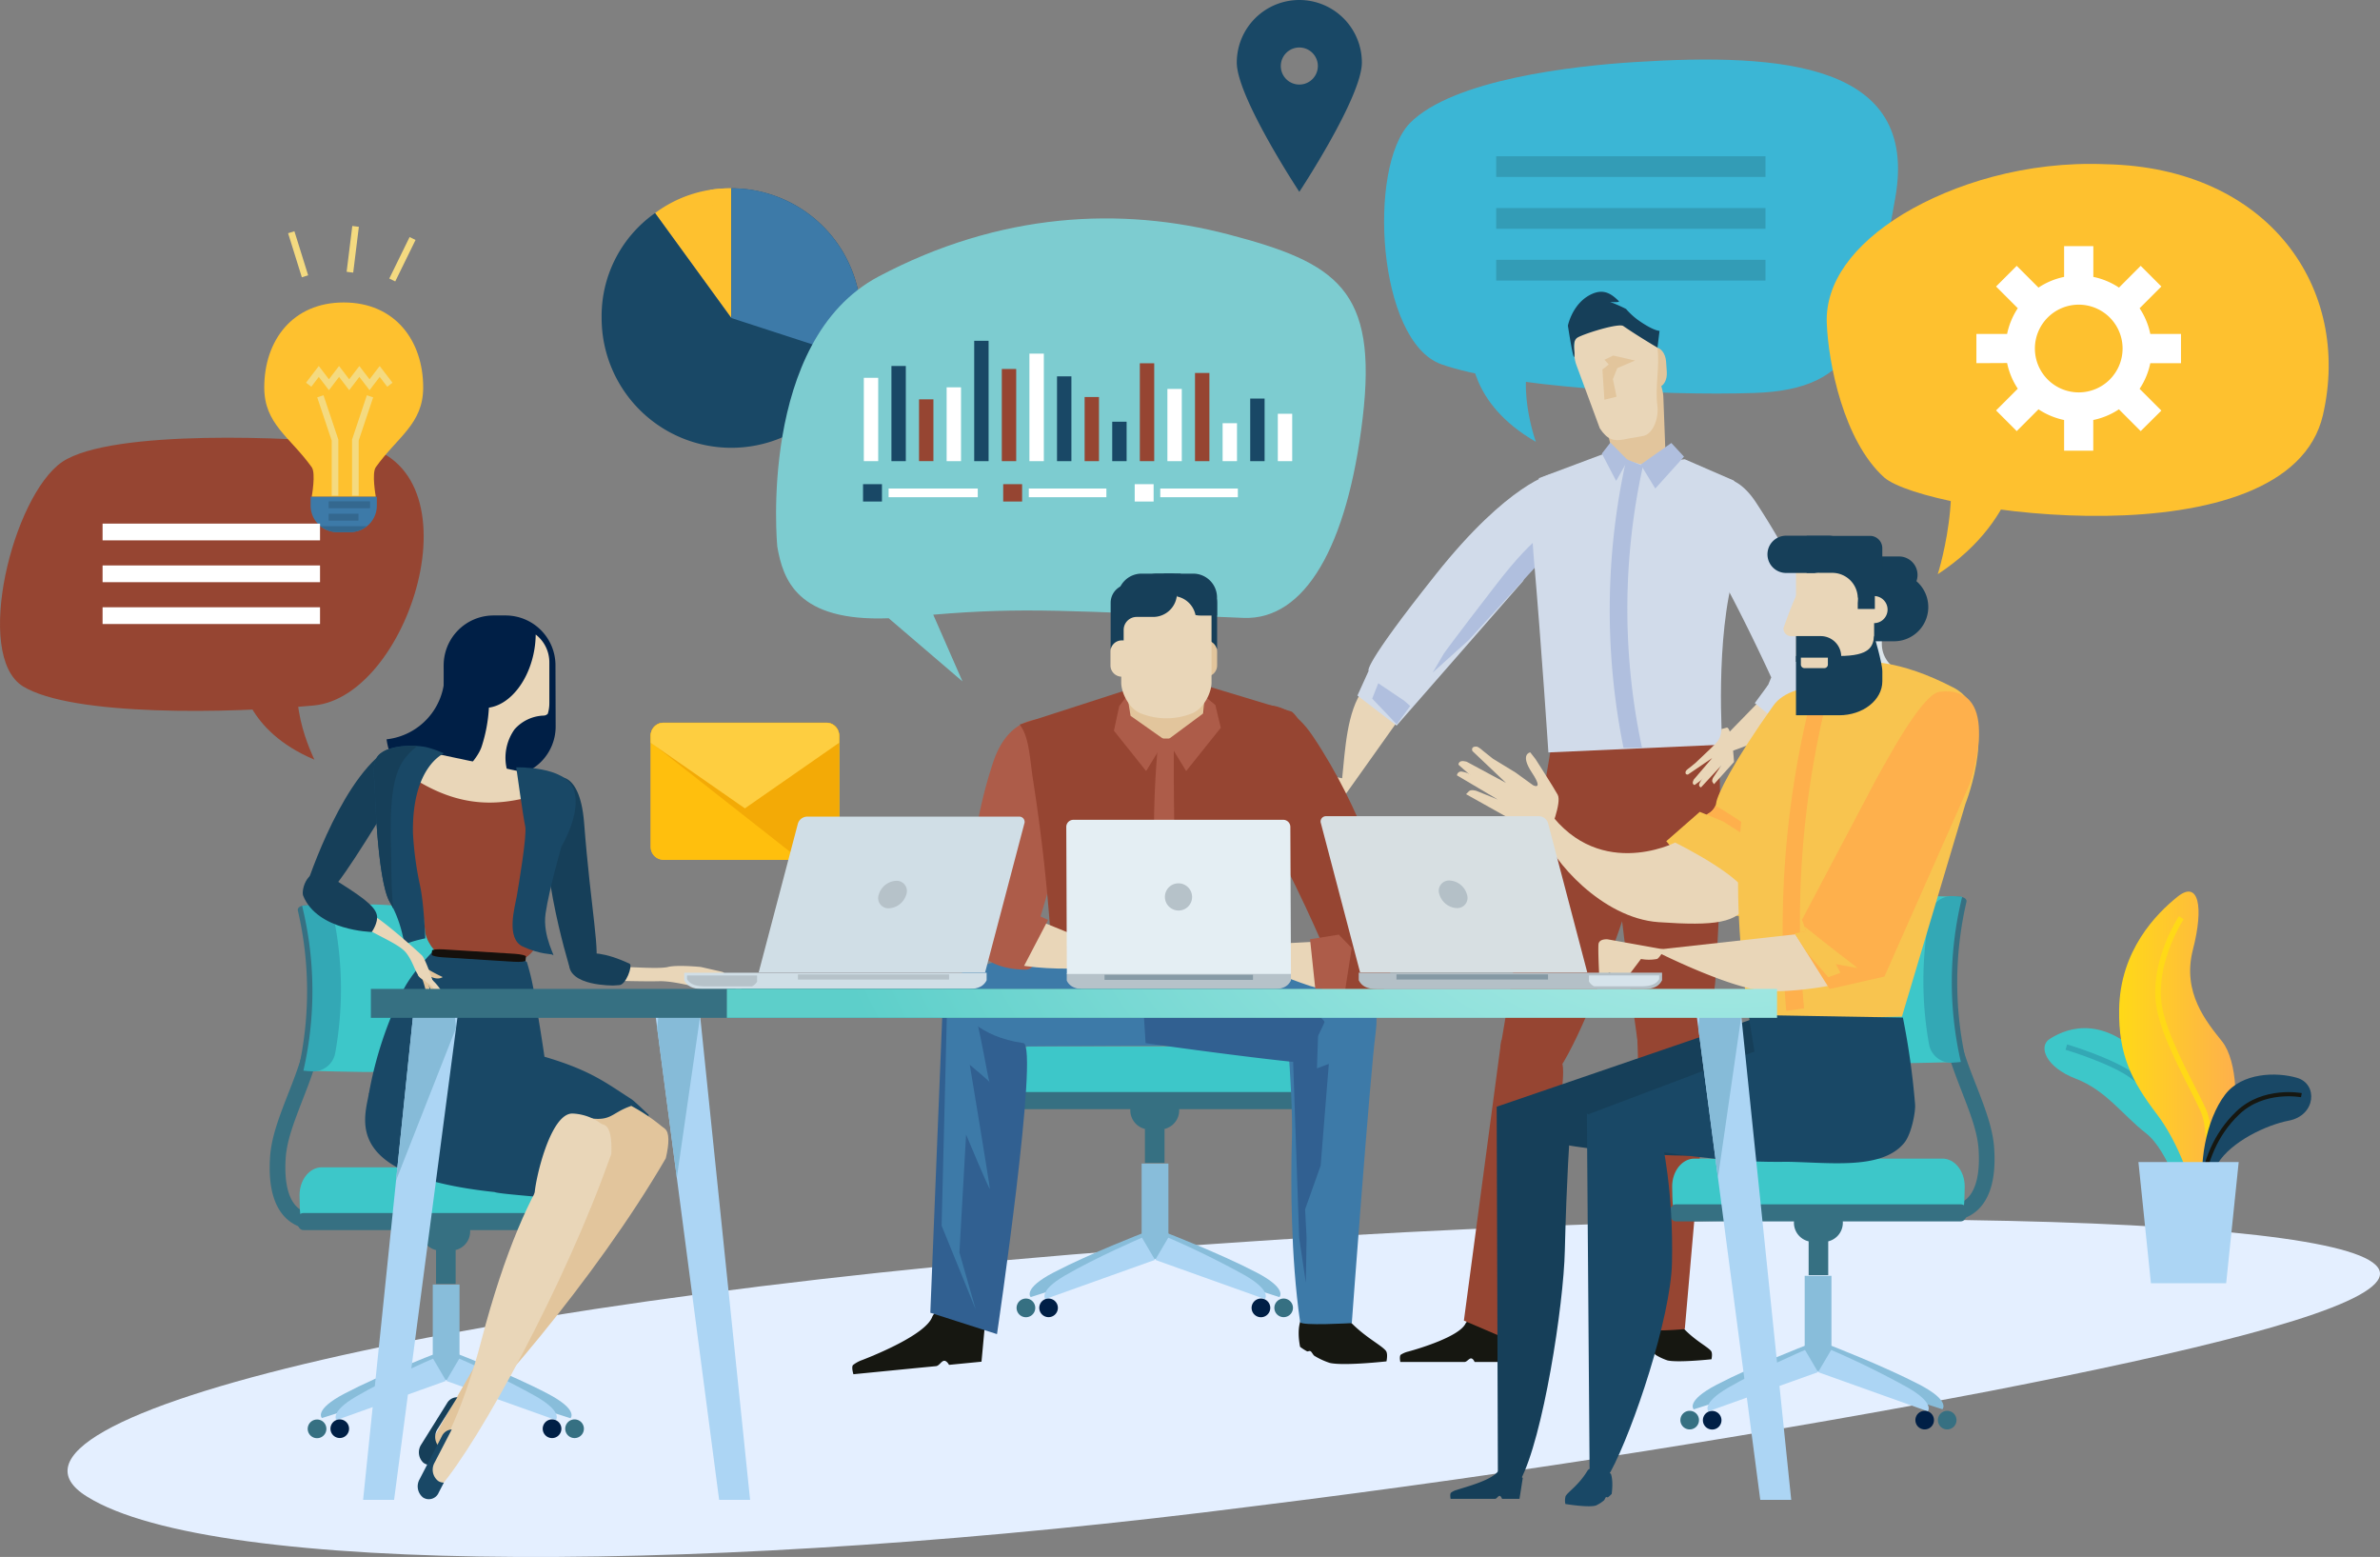 <svg xmlns="http://www.w3.org/2000/svg" xmlns:xlink="http://www.w3.org/1999/xlink" viewBox="0 0 668.19 436.98"><rect x="0" y="0" width="668.19" height="436.98" fill="#808080" stroke="none"/><defs><radialGradient id="a1cd4f54-4103-42c0-b4e1-86af2d1ff8fa" cx="6650.48" cy="164.32" r="270.88" gradientTransform="matrix(-1, 0, 0, 1, 7135.44, 0)" gradientUnits="userSpaceOnUse"><stop offset="0" stop-color="#cdf7f1"/><stop offset="1" stop-color="#5dcfca"/></radialGradient><linearGradient id="b2db3f47-3c1b-4901-89b1-e5989571375c" x1="-4086.62" y1="296.31" x2="-4053.98" y2="296.31" gradientTransform="matrix(-1, 0, 0, 1, -3459, 0)" gradientUnits="userSpaceOnUse"><stop offset="0" stop-color="#feb04c"/><stop offset="1" stop-color="#ffd917"/></linearGradient></defs><title>broker-img</title><g id="f3c0c2a5-cd4d-4eef-8824-1a5666db76ec" data-name="Layer 2"><g id="b7fd5c9b-93f1-4090-a1f4-fa919aac44f2" data-name="Layer 1"><path d="M338.8,349.27C440,342.09,528.9,341,587.4,343.39c59,2.44,87.57,8.28,79.43,16.87s-50.82,19-108.08,30.14c-57.64,11-129.9,22.87-207,32.37C201.62,442,60.17,442.34,24.49,420.08-11.46,398,131.93,363.18,338.8,349.27Z" fill="#e4efff"/><path d="M492.6,110.29c-26.56.89-70.24-1.73-88-8.07-17.91-6.49-20.74-55.21-8.78-67.66,12.12-12.3,46.1-16.06,63-17.13,42.11-2.68,79.9.53,73.3,38C525.31,94.21,521.35,109.32,492.6,110.29Z" fill="#3bb6d5"/><path d="M413.06,98.41S412.32,113.2,431.2,124c0,0-7.83-21.62,2.64-30.49C440.13,88.18,413.06,98.41,413.06,98.41Z" fill="#3bb6d5"/><rect x="420.06" y="43.85" width="75.6" height="5.81" fill="#339cb6"/><rect x="420.06" y="58.39" width="75.6" height="5.82" fill="#339cb6"/><rect x="420.06" y="72.92" width="75.6" height="5.82" fill="#339cb6"/><path d="M394.05,200.06l-17.78,25-7.22.11s0-.4,1.55-1.23c.44-.24,2.68,0,3-.43s2.74-1.3,2.88-2.29c1-7.13,1.05-17.94,4.71-25.23C387.1,184.25,394.5,199.77,394.05,200.06Z" fill="#e9d6b8"/><path d="M435.68,133s-12.1,2.48-32.58,28.22c-20.93,26.3-18.85,27.06-18.85,27.06l-3.15,6.94,11,8.43L427.66,163Z" fill="#d1dbea"/><path d="M437.59,152l-25.23,27.63-10.13,9.15,3.14-5.35s2.19-3.17,14.14-18.64C426.24,156,429.53,153,434,149Z" fill="#b0bfde"/><polygon points="386.95 191.77 394.24 196.67 395.91 198.14 392.15 203.31 385.25 196.07 386.95 191.77" fill="#b0bfde"/><path d="M366.32,220.67c-2.06,1.19-6,2.93-4.68,3.72l7.21-2.85,3.81.08,2.21,2.12,1.43-2.12c.95-.24,1.64-.51,1.19-2.06l.64-.87c-2.86-.56-4.05-.87-4.92-.72l-3.57,1A16.13,16.13,0,0,0,366.32,220.67Z" fill="#e9d6b8"/><path d="M465.87,225.29S450.4,280.08,438,299.69s-16.72-5.89-16.72-5.89l15.39-91.12,36-.23S471.77,204.32,465.87,225.29Z" fill="#964532"/><path d="M448.78,202.67s10.36,89.89,11.84,94.4c5,15.28,16.49,5.42,18.26.32s4.72-42.77,4.13-70.27-.59-25.7-.59-25.7Z" fill="#964532"/><path d="M480.36,379.15c.53.65.14,2.35.14,2.35s-9.32,1-12.32.33a15.65,15.65,0,0,1-3.34-1.56c-.21-.12-.58-.83-.78-1-.37-.22-.57.16-.89-.05a10.48,10.48,0,0,1-1.42-1c-.82-4.28.26-6,.26-6s7.94-2.64,9.43-.8C474.94,375.81,479.19,377.74,480.36,379.15Z" fill="#161711"/><path d="M422.39,375.32l-1.33,6.94H414s-.39-1-1-1-1.16,1-1.85,1h-18s-.32-1.46.07-2a6.76,6.76,0,0,1,2.17-.93c3.66-1,14.13-4.24,16-7.74C413.54,367.38,422.39,375.32,422.39,375.32Z" fill="#161711"/><path d="M462.32,104.76c.17,2.29,1.55,4.06,3.11,3.94h0c1.56-.1,2.69-2,2.53-4.34l-.2-2.88c-.16-2.29-1.55-4.06-3.11-4h0c-1.56.11-2.69,2-2.53,4.34Z" fill="#e2c59c"/><path d="M453,128.36c.71,2.93,3,5.24,5.11,5.08l5.88-.8c2-.41,3.67-3.25,3.56-6.27q-.27-7.44-.56-14.89c-.08-3-2.29-8.69-5.66-10a9.37,9.37,0,0,0-9,1.23c-2.9,2.17-3.5,8.26-2.78,11.16Z" fill="#e2c59c"/><path d="M500.92,189.66l-23,23.57s27.75-6.37,29-17.86S500.92,189.66,500.92,189.66Z" fill="#e9d6b8"/><path d="M432,134.22l18.44-6.91,10.08,3,12.46-1.42,13.72,5.95s6.19,6,.44,25.08S483.56,209,483.56,209l-48.85,2.18s-1.79-27.89-4.16-55.42C428.68,134.21,434.12,139,432,134.22Z" fill="#d1dbea"/><path d="M477.8,135.7s7.61-6,15.05,5.1a207.13,207.13,0,0,1,20.37,39.54c1.32,3.83,3.1,15.31-2.22,18.71l-5.31,3.4-11.07-6.8,1.78-3.4.88-2.13s-6.2-13.6-12.83-25.94S477.8,135.7,477.8,135.7Z" fill="#d1dbea"/><path d="M449.15,120.22c2.14,3.23,3.88,3.61,6.6,3.15,2.55-.55,3.23-.5,5.79-1.06,2.66-.72,4.2-5.06,3.78-8.42-.72-5.56.73-10.78,0-16.32-.39-3.34-2.65-5.71-7.2-6.75-4.15-.9-9.64-3.71-12.94-1.18-3.6,2.81-3.81,9.73-2.58,12.88C444.59,107.79,447.17,114.94,449.15,120.22Z" fill="#e9d6b8"/><polygon points="460.62 130.39 464.72 137.11 472.79 128.17 469.23 124.33 460.62 130.39" fill="#b0bfde"/><polygon points="452.13 124.22 457.02 129.17 453.74 134.98 449.73 127.31 452.13 124.22" fill="#b0bfde"/><path d="M458,258.72s2.3,34.09,2,52.12c-.25,13.59-.28,39.65,1.79,61.86.13,1.36,11.22.33,11.22.33s7.44-85,8.62-98.9S466.85,248.78,458,258.72Z" fill="#964532"/><path d="M425.12,296.46a126.18,126.18,0,0,0,13,1.54c4.49.39-13.13,78.65-13.13,78.65l-14-6,10.52-78.85Z" fill="#964532"/><path d="M465.92,92.86l-.58,4.71s-5.53-3.25-9.59-6.06c-1.28-.89-10.56,2-12.72,3.16-1.57.84-1.07,3-1,4.41.07,4.88-1.84-7.68-1.84-7.68s1.31-6.62,7-9c3.16-1.31,5.29.09,7.31,2.14.47.48-3.87.22-3.23-.08a43.27,43.27,0,0,1,5.24,2.25,20.76,20.76,0,0,0,3.22,3C464.2,92.91,465.92,92.86,465.92,92.86Z" fill="#163f59"/><polygon points="452.9 99.79 450.46 100.97 451.66 102.3 449.88 103.71 450.44 112.19 453.85 111.34 452.82 106.39 454.06 103.32 459.04 101.19 452.9 99.79" fill="#e2c59c"/><polygon points="505.94 200.29 496.4 192.25 492.66 197.34 502.01 204.97 505.94 200.29" fill="#d1dbea"/><path d="M484.73,204.23c-1.54.46-1.45.37-1.45.37a5.93,5.93,0,0,1-1.13,3.55c-.6.75-2.84,2.84-2.84,2.84L476,214.13l-1.64,1.34s-1,.68-1.09,1.05c-.28,1,.62.87.62.87l6.81-4.63-5.14,6s-.53.88-.2,1.3.53.17.53.17l7.38-5.41L481,218.2s-.5.87-.2,1.3.4.61.4.61l5.63-6.25S486.26,203.78,484.73,204.23Z" fill="#e9d6b8"/><path d="M481.45,214.05l-3.38,4.42a4.59,4.59,0,0,0-1,1.58.73.73,0,0,0,.49.94l5.73-6.18Z" fill="#e9d6b8"/><path d="M461,209.88H455.8a195.09,195.09,0,0,1,.79-81l4.68,1.87A186.28,186.28,0,0,0,461,209.88Z" fill="#b0bfde"/><path d="M205.32,89.25,183.92,59.8a34.93,34.93,0,0,1,21.4-6.94Z" fill="#fec12f"/><path d="M205.32,89.25l-6-35.95a38.52,38.52,0,0,1,6-.44Z" fill="#fec12f"/><path d="M205.32,89.25V52.86a36.41,36.41,0,1,1-36.41,36.39,35.32,35.32,0,0,1,15-29.45Z" fill="#194866"/><path d="M205.31,89.25l34.63,11.26a36.41,36.41,0,0,0-23.37-45.88,34.72,34.72,0,0,0-11.26-1.77Z" fill="#3d7aa8"/><path d="M186.29,202.84H232a3.6,3.6,0,0,1,3.6,3.6V237.7a3.61,3.61,0,0,1-3.61,3.61H186.29a3.61,3.61,0,0,1-3.61-3.61V206.44A3.61,3.61,0,0,1,186.29,202.84Z" fill="#ffbf0d"/><path d="M186.29,202.84H232a3.6,3.6,0,0,1,3.6,3.6V237.7a3.61,3.61,0,0,1-3.61,3.61H186.29a3.61,3.61,0,0,1-3.61-3.61V206.44A3.61,3.61,0,0,1,186.29,202.84Z" fill="#ffbf0d"/><path d="M232,202.84H186.29a3.61,3.61,0,0,0-3.61,3.6v1.89l42,33H232a3.6,3.6,0,0,0,3.6-3.61V206.44A3.6,3.6,0,0,0,232,202.84Z" fill="#f3aa06"/><path d="M209.13,226.88l26.45-18.4v-2a3.6,3.6,0,0,0-3.6-3.6H186.29a3.61,3.61,0,0,0-3.61,3.6v2Z" fill="#fece40"/><path d="M246.66,77.61c34-18,68-19.75,98.32-11.79s41.88,15.39,37.59,51.54-16.29,56.74-33.45,56.06c-49-1.94-61.39-3.06-87.11-.9l8.21,18.73L249.5,173.52c-25.75,1-29.66-10.84-31.28-20.14C218.22,153.38,212.66,95.65,246.66,77.61Z" fill="#7dccd0"/><path d="M547.34,342.62a11.49,11.49,0,0,0,7.61-2.76c3.82-3.32,5.48-9.24,4.92-17.58-.37-5.63-2.59-11.32-4.93-17.36-4-10.15-8.42-21.65-6.08-36.86l-4.35-.67c-2.52,16.38,2.39,29,6.33,39.13,2.31,6,4.32,11.1,4.65,16.06.45,6.76-.72,11.58-3.38,13.93a7.29,7.29,0,0,1-5.82,1.63l-.88,4.31A9.59,9.59,0,0,0,547.34,342.62Z" fill="#367082"/><path d="M513.62,377.5,509.34,384l36,11.53s2.4-2.3-6.42-6.91C528.61,383.27,513.62,377.5,513.62,377.5Z" fill="#88bdda"/><path d="M507.24,377.5l4.28,6.53-36,11.53s-2.4-2.3,6.42-6.91C492.25,383.27,507.24,377.5,507.24,377.5Z" fill="#88bdda"/><rect x="506.67" y="358.08" width="7.51" height="26.76" fill="#88bdda"/><path d="M514.11,378.88l-3.67,6.23,30.79,11s2.06-2.2-5.5-6.6A240.29,240.29,0,0,0,514.11,378.88Z" fill="#acd5f4"/><path d="M506.76,378.88l3.66,6.23-30.79,11s-2.05-2.2,5.5-6.6C493.93,384.38,506.76,378.88,506.76,378.88Z" fill="#acd5f4"/><path d="M537.75,398.58a2.61,2.61,0,1,0,2.61-2.61A2.61,2.61,0,0,0,537.75,398.58Z" fill="#001f46"/><path d="M478.09,398.58A2.61,2.61,0,1,0,480.7,396,2.61,2.61,0,0,0,478.09,398.58Z" fill="#001f46"/><path d="M544.07,398.58a2.61,2.61,0,1,0,2.61-2.61A2.61,2.61,0,0,0,544.07,398.58Z" fill="#367082"/><path d="M471.77,398.58a2.61,2.61,0,1,0,2.61-2.61A2.61,2.61,0,0,0,471.77,398.58Z" fill="#367082"/><rect x="507.78" y="348.27" width="5.5" height="9.62" fill="#367082"/><path d="M503.65,343.19a5.37,5.37,0,0,0,5.37,5.36h3a5.36,5.36,0,0,0,5.36-5.36h0a5.35,5.35,0,0,0-5.36-5.36h-3a5.36,5.36,0,0,0-5.37,5.36Z" fill="#367082"/><path d="M469.67,338.28c-.13-.63-.21-4.59-.21-5.27,0-4.32,2.8-7.83,6.25-7.83h69.64c3.45,0,6.25,3.51,6.25,7.83,0,.68-.08,4.64-.21,5.27Z" fill="#3dc7c9"/><path d="M552.24,340.41c0,1.32-.78,2.39-1.73,2.39h-80c-1,0-1.73-1.07-1.73-2.39h0c0-1.33.77-2.4,1.73-2.4h80c1,0,1.73,1.07,1.73,2.4Z" fill="#367082"/><path d="M548.34,298.07c-1.72.13-12.63.32-14.51.35-12,.14-22.25-2.1-22.82-5.05a102,102,0,0,1-.31-37c.51-2.94,11-5.18,23.16-5,1.92,0,13.06.21,14.81.34A100.18,100.18,0,0,0,548.34,298.07Z" fill="#3dc7c9"/><path d="M550,251.68c1.34,0,2.27.65,2.09,1.42a100,100,0,0,0-.38,43.56c.17.77-.75,1.41-2.06,1.42h0c-1.31,0-2.52-.59-2.69-1.36a100.07,100.07,0,0,1,.29-43.67c.18-.78,1.41-1.39,2.75-1.37Z" fill="#367082"/><path d="M550.51,298.05a28.85,28.85,0,0,1-3.13.21,6.3,6.3,0,0,1-5.8-5.16,100.3,100.3,0,0,1,.17-36.44,6.41,6.41,0,0,1,5.94-5.16c.42,0,2.83.1,3.19.21A100.1,100.1,0,0,0,550.51,298.05Z" fill="#33a8b5"/><path d="M530.28,171.35h6.63v3.4A8.18,8.18,0,0,0,530.28,171.35Z" fill="#dce5ea"/><path d="M528.33,171.35v9.37a8.19,8.19,0,0,0,8.19,8.2h.39v14.45H507.64v-32Z" fill="#dce5ea"/><path d="M523.19,193.54s.56,2.36-10.45,35.24-18.36,28.9-18.36,28.9l-9.1-.88-17.47-20.71,9.41-8.23,1.89.76s2.44-1,2.72-3.27S486.51,214,497.9,198C503.52,190.16,521,192.73,523.19,193.54Z" fill="#f8c44f"/><path d="M470.3,236.48S447.66,248,433.4,225.66c-4.24-6.66-2.43,1-.11,8.28s16.39,23.77,32.38,24.88,22.1.21,25.09-5.32S470.3,236.48,470.3,236.48Z" fill="#e9d6b8"/><path d="M489.75,231.22,484,227.5l-2.38-1.35a5,5,0,0,1-2.51,2.47l4.79,2,5.22,3.36,5.39,6.48Z" fill="#feb04c"/><path d="M491.11,286.25l42.86-.92,17.82-59.68S562,200,548.48,193c-30.35-15.73-41-1.12-41-1.12S478.59,201.6,491.11,286.25Z" fill="#f8c44f"/><path d="M506.5,283l-5,.74A264.75,264.75,0,0,1,510,190.3l4.11,1.36A258.78,258.78,0,0,0,506.5,283Z" fill="#feb04c"/><path d="M420.53,413s4.16,6.43,6.29,2.49C433.21,403.63,439,366.3,439.33,351c.49-20.42,1.42-32.88,1.42-32.88l-20.55-7.45Z" fill="#163f59"/><path d="M492.62,285.82,420.1,310.65l19,10.62s74.8,13.11,76.13-14.64C516.37,283.27,492.62,285.82,492.62,285.82Z" fill="#163f59"/><path d="M446.29,413.56s3.76,3.44,5.89-.5c6.39-11.83,16.87-43.25,17.23-58.57.48-20.42-2.89-34.63-2.89-34.63l-21-7.3Z" fill="#194866"/><path d="M515.11,286.62,446,312.71,464.9,323s70.18,13.12,71.53-14.64S515.11,286.62,515.11,286.62Z" fill="#194866"/><path d="M537.66,309.94c.18,1.91-.94,8.3-3.07,10.86-6.54,7.91-22.05,5.26-34.41,5.26-.68,0-4.13-9.65-4.13-9.65l-5.16-31.55,43.35.74A210.14,210.14,0,0,1,537.66,309.94Z" fill="#194866"/><path d="M467.23,266.49l-15.87-2.85s-2.47-.26-2.59,1.45c-.15,2.25.26,9.61.26,9.61l2.85-1.77,4.09,2.5,4.74-6.28a12.2,12.2,0,0,0,4.49,0C465.89,268.93,467.23,266.49,467.23,266.49Z" fill="#e9d6b8"/><path d="M506.18,262l-42,4.66S486.7,278.17,497,278.24a91.92,91.92,0,0,0,20-2.3Z" fill="#e9d6b8"/><path d="M526.9,218.43l-21,39.73,1.2,3.22-3.23.6,9.8,15.6,15.39-3.5L553,220s9.75-27.87-8.43-25.85C539.49,194.66,528.76,215.24,526.9,218.43Z" fill="#feb04c"/><path d="M521.57,271.72s-9.94-7.6-15-11.75l.53,1.41-3.23.6,3.43,5.37,6,6.92,3.41-1.24-1.29-2.44Z" fill="#f8c44f"/><path d="M508.34,161.37a5.19,5.19,0,0,0,5.19,5.2h19.63a5.19,5.19,0,0,0,5.19-5.2h0a5.19,5.19,0,0,0-5.19-5.19H513.53a5.19,5.19,0,0,0-5.19,5.19Z" fill="#163f59"/><path d="M511.94,170.38a9.6,9.6,0,0,0,9.59,9.6h10.25a9.6,9.6,0,0,0,9.59-9.6h0a9.6,9.6,0,0,0-9.59-9.6H521.53a9.6,9.6,0,0,0-9.59,9.6Z" fill="#163f59"/><path d="M504.23,185.75v-30c0-4.78,3.88,0,8.66,0h4.61a8.66,8.66,0,0,1,8.66,8.66v21.36Z" fill="#e9d6b8"/><path d="M522.34,171.09a3.8,3.8,0,0,0,3.8,3.8h0a3.8,3.8,0,0,0,3.8-3.8h0a3.8,3.8,0,0,0-3.8-3.8h0a3.8,3.8,0,0,0-3.8,3.8Z" fill="#e9d6b8"/><path d="M506.74,176.34a2.18,2.18,0,0,1-2.13,2.21h-1.78a2.17,2.17,0,0,1-2.13-2.21S504.59,165,505.77,165a3.59,3.59,0,0,1,1,2.2Z" fill="#e9d6b8"/><path d="M516.35,184.11c8.66,0,9.56-2.66,9.81-5.7,0,0,2.31,7.61,2.31,10.06v2.73c0,5.27-5.43,9.55-12.12,9.55H504.23V184.11Z" fill="#163f59"/><path d="M504.23,178.53h6.93a5.77,5.77,0,0,1,5.77,5.77,5.84,5.84,0,0,1-.21,1.45H504.23Z" fill="#163f59"/><path d="M513.18,184.59v1.93a1,1,0,0,1-1,1H506.6a1,1,0,0,1-1-1v-1.93Z" fill="#e9d6b8"/><path d="M507.22,150.4H525a3.46,3.46,0,0,1,3.46,3.47v6.92H507.22Z" fill="#163f59"/><path d="M496.22,155.58a5.23,5.23,0,0,0,5.23,5.23h12a5.24,5.24,0,0,0,5.24-5.23h0a5.24,5.24,0,0,0-5.24-5.23h-12a5.23,5.23,0,0,0-5.23,5.23Z" fill="#163f59"/><rect x="521.57" y="158.29" width="4.8" height="12.63" fill="#163f59"/><rect x="510.75" y="152.86" width="14.12" height="14.87" fill="#163f59"/><path d="M521.57,167.93a7.15,7.15,0,0,0-7.14-7.15h-3.69c-3.95,0-6.06,3.2-6.06,7.15h0a7.14,7.14,0,0,0,7.15,7.14h2.6a7.14,7.14,0,0,0,7.14-7.14Z" fill="#e9d6b8"/><path d="M435.13,233.43s3.41-8.17,2.19-10.39-6.23-10-6.23-10l-1.47-1.88s-3,.45.45,5.66.35,3.57.35,3.57l-4.92-3.56-6.37-3.89-2.61-2.08s-1.38-1.29-2-1.32c-1.72-.08-1.14,1.25-1.14,1.25l9.43,8.94-11-5.92s-1.53-.52-2.07.12-.07.88-.07.88l10.81,9.57-6-2.42s-1.51-.48-2.08.12-.8.82-.8.82l22.05,12.34Z" fill="#e9d6b8"/><path d="M421.09,221.27l-8-3.72a7.17,7.17,0,0,0-2.77-1,1.15,1.15,0,0,0-1.27,1.07l11.44,6.77Z" fill="#e9d6b8"/><path d="M439.55,419.9a4.69,4.69,0,0,0-.07,2.22s6.48,1.07,8.55.43a9.73,9.73,0,0,0,2.3-1.45c.14-.11.39-.78.53-.9s.4.15.62,0a7.65,7.65,0,0,0,1-.91c.53-4-.24-5.68-.24-5.68s-5.54-2.57-6.55-.84C443.28,416.79,440.35,418.58,439.55,419.9Z" fill="#194866"/><path d="M427.52,414.81l-.92,5.86h-4.91s-.27-.83-.68-.83-.81.83-1.28.83H407.26s-.23-1.23.05-1.66a4.1,4.1,0,0,1,1.5-.78c2.53-.87,10.2-2.76,11.9-5.48C422,410.64,427.52,414.81,427.52,414.81Z" fill="#163f59"/><path d="M321.09,346l4.28,6.53-36,11.52s-2.4-2.3,6.43-6.91C306.1,351.76,321.09,346,321.09,346Z" fill="#88bdda"/><path d="M327.48,346l-4.28,6.53,36,11.52s2.4-2.3-6.42-6.91C342.46,351.76,327.48,346,327.48,346Z" fill="#88bdda"/><rect x="320.52" y="326.57" width="7.51" height="26.76" fill="#88bdda"/><path d="M320.61,347.37l3.66,6.23-30.79,11s-2.05-2.19,5.5-6.6C307.78,352.87,320.61,347.37,320.61,347.37Z" fill="#acd5f4"/><path d="M328,347.37l-3.67,6.23,30.79,11s2.06-2.19-5.5-6.6A240.29,240.29,0,0,0,328,347.37Z" fill="#acd5f4"/><path d="M297,367.07a2.61,2.61,0,1,1-2.61-2.61A2.61,2.61,0,0,1,297,367.07Z" fill="#001f46"/><path d="M356.63,367.07a2.62,2.62,0,1,1-2.62-2.61A2.61,2.61,0,0,1,356.63,367.07Z" fill="#001f46"/><path d="M290.65,367.07a2.62,2.62,0,1,1-2.61-2.61A2.61,2.61,0,0,1,290.65,367.07Z" fill="#367082"/><path d="M363,367.07a2.61,2.61,0,1,1-2.61-2.61A2.61,2.61,0,0,1,363,367.07Z" fill="#367082"/><rect x="321.44" y="316.76" width="5.5" height="9.62" fill="#367082"/><path d="M331.06,311.68A5.36,5.36,0,0,1,325.7,317h-3a5.37,5.37,0,0,1-5.36-5.36h0a5.37,5.37,0,0,1,5.36-5.36h3a5.36,5.36,0,0,1,5.36,5.36Z" fill="#367082"/><path d="M365.05,306.77c.13-.63.2-4.58.2-5.26,0-4.33-2.79-7.84-6.25-7.84H289.37c-3.45,0-6.25,3.51-6.25,7.84,0,.68.07,4.63.2,5.26Z" fill="#3dc7c9"/><path d="M282.48,308.9c0,1.32.77,2.4,1.73,2.4h80c.95,0,1.73-1.08,1.73-2.4h0c0-1.33-.78-2.4-1.73-2.4h-80c-1,0-1.73,1.07-1.73,2.4Z" fill="#367082"/><path d="M337.61,293.46s-44.79.09-62.08.35c-11.95.18-13-16.87-8.33-19.43,14.33-7.8,59-11.8,59-11.8l30.4,27.91S354.9,290.44,337.61,293.46Z" fill="#3d7aa8"/><path d="M295.38,202.07s-11.51-3.22-16.53,11.82c-7.69,23.07-7,44.23-5.93,48.74.49,2.08,2,9.25,14.83,9.52,5.22.12,3.13-11.06,3.13-11.06a242.8,242.8,0,0,0,6.91-25.56C301.35,219.47,295.38,202.07,295.38,202.07Z" fill="#ad5c49"/><path d="M286.27,203.37l29.53-9.55,22.35-1.5,24.49,7.41s8,5.52.58,23.28-4.58,45.57-4.58,45.57l-63.18,2a514.69,514.69,0,0,0-5.39-51.43C289.14,213.42,289,206.67,286.27,203.37Z" fill="#964532"/><path d="M329.61,269.36h-3.22a267.5,267.5,0,0,1,.5-75.19l2.91,1.73C329,221.21,330.38,246.51,329.61,269.36Z" fill="#ad5c49"/><path d="M317.06,200.78c.43,3.42,3.22,6.38,6.16,6.51h8.34c2.94-.13,5.73-3.09,6.16-6.51q1-8.44,2-16.89c.46-3.38-1.55-10.16-6-12.16a16,16,0,0,0-12.78,0c-4.44,2-6.45,8.78-6,12.16Q316,192.34,317.06,200.78Z" fill="#e2c59c"/><polygon points="327.72 207.72 333.02 216.41 342.74 204.26 341.21 197.87 338.06 195.28 338.01 200.09 327.72 207.72" fill="#ad5c49"/><polygon points="327.08 207.72 321.78 216.41 312.74 205.09 314.23 198.16 316.49 195.23 317.41 200.91 327.08 207.72" fill="#ad5c49"/><path d="M328.66,161a6.66,6.66,0,0,1,5.58,3h2.29a5.18,5.18,0,0,1,5.18,5.18V182h-3.64V176.8a3.66,3.66,0,0,0-3.64-3.65h-1a6.68,6.68,0,0,1-6.68-6.67V161Z" fill="#163f59"/><path d="M335.11,186.76a3.16,3.16,0,0,0,3.17,3.16h.26a3.16,3.16,0,0,0,3.17-3.16v-3.85a3.17,3.17,0,0,0-3.17-3.17h-.26a3.17,3.17,0,0,0-2.9,1.88" fill="#e2c59c"/><path d="M331.49,166.09V161h-11a6.68,6.68,0,0,0-6.68,6.68v5.08h11A6.68,6.68,0,0,0,331.49,166.09Z" fill="#163f59"/><path d="M314.79,191.61c0,2.66,2,7.15,5.4,8.58a19.47,19.47,0,0,0,14.55,0c3.37-1.43,5.39-5.92,5.4-8.58V169c0-2.67-2.64-4.92-5.94-5H320.72c-3.28.06-6,2.3-5.93,5Z" fill="#e9d6b8"/><path d="M324.87,161a6.67,6.67,0,0,0-5.59,3H317a5.18,5.18,0,0,0-5.18,5.18V182h3.65V176.8a3.65,3.65,0,0,1,3.64-3.65h4.65a6.68,6.68,0,0,0,6.68-6.67V161Z" fill="#163f59"/><path d="M318.37,182.9a3.17,3.17,0,0,0-3.17-3.16h-.27a3.17,3.17,0,0,0-3.16,3.16v3.85a3.17,3.17,0,0,0,3.16,3.17h.27a3.18,3.18,0,0,0,2.9-1.89" fill="#e9d6b8"/><path d="M330.43,167.41a7.2,7.2,0,0,1-.13-1.32V161H335a6.68,6.68,0,0,1,6.68,6.68v5.08H337a6.16,6.16,0,0,1-1.36-.15A6.68,6.68,0,0,0,330.43,167.41Z" fill="#163f59"/><path d="M389.06,379.09c.69.83.19,3,.19,3s-12.05,1.34-15.93.43a20.66,20.66,0,0,1-4.32-2c-.27-.16-.75-1.08-1-1.24-.48-.29-.74.19-1.15-.07A12.86,12.86,0,0,1,365,378c-1.06-5.53.35-7.76.35-7.76s10.26-3.41,12.19-1C382.06,374.76,387.56,377.26,389.06,379.09Z" fill="#161711"/><path d="M276.4,373.07l-.84,9.11-9.12.89s-.63-1.22-1.4-1.14-1.36,1.41-2.25,1.5l-4.89.47-18.3,1.8s-.59-1.84-.16-2.54a8.85,8.85,0,0,1,2.69-1.47c4.58-1.79,17.65-7.24,19.56-12C264,364,276.4,373.07,276.4,373.07Z" fill="#161711"/><path d="M290.18,257.78,321,270.37s-21.87,3.12-35.54.34C276.23,268.82,289.76,257.38,290.18,257.78Z" fill="#e9d6b8"/><path d="M360.16,277s3,28.15,2.54,43c-.32,11.22-.36,32.74,2.32,51.07.16,1.12,14.5.28,14.5.28s5.14-69.78,6.67-81.27S383.28,270.28,360.16,277Z" fill="#3d7aa8"/><path d="M270,283.75s4.62,7.29,17.3,9c4.58.63-7.39,81.69-7.39,81.69l-18.72-6,3.61-89.64Z" fill="#316091"/><path d="M321.63,292.77s24.48,3.49,40.82,5.21c6,.63,11.18-16.15,11.87-16.87a12.34,12.34,0,0,1,8.54-4.17c-3.54-3.82-21.87-7.37-41-11.87s-22.08-1.66-22.08-1.66Z" fill="#316091"/><path d="M341.83,265.07c19.16,4.5,37.49,8.05,41,11.87a12.34,12.34,0,0,0-8.54,4.17c-.19.2-1.29,5.57-2.08,7.5,3.12-5.63-41.9-21.5-51.63-25.61C322.43,262.42,327.73,261.76,341.83,265.07Z" fill="#3d7aa8"/><polygon points="362.87 292.56 364.74 347.34 366.62 360.04 366.82 347.34 366.41 339.42 370.78 327.14 373.07 298.6 369.74 299.85 370.16 287.36 362.87 292.56" fill="#316091"/><path d="M270.61,276.94,266,278.19,264.36,344l9.58,23.54-4.58-16,1.87-33.11s6.67,16,6.67,15.2-5.63-34.78-5.63-34.78,6.25,5.21,5.63,5S274.15,280.07,270.61,276.94Z" fill="#3d7aa8"/><path d="M349.11,200s9.84-7.71,19.46,6.6c14.11,21,20.24,43.27,22.48,49.72,1.72,4.95.77,18.95-5,24.72-1.39,1.39-9.72.28-9.72.28l-5.46-3.79,2.29-4.4.12-3.47s-7-16.87-15.58-32.82S349.11,200,349.11,200Z" fill="#964532"/><path d="M373.16,264.11l-32,1.66S372,279.89,373,277.46C378.77,263.67,373.16,264.11,373.16,264.11Z" fill="#e9d6b8"/><path d="M355.59,263.13c-1.87-.9-1.7-.92-1.7-.92a7.67,7.67,0,0,1-4.18,2.41c-1.23.19-5.19.24-5.19.24l-5.88.14-2.73-.15a5,5,0,0,0-2,.06c-1.19.76-.17,1.37-.17,1.37l10.54,1.5L334.2,269s-1.27.38-1.33,1.07.36.62.36.62L345,272l-5.16,1.23s-1.23.4-1.32,1.07-.16.93-.16.93l10.83-1.06S357.45,264,355.59,263.13Z" fill="#e9d6b8"/><path d="M343.9,269.64l-7.08,1.3a5.87,5.87,0,0,0-2.34.63,1,1,0,0,0-.34,1.32L345,272Z" fill="#e9d6b8"/><path d="M299.49,275.22a.43.43,0,0,0,0-.07l0-2h62.94v2a.15.15,0,0,1,0,.07l-.22.37c-1.07,1.75-3,2.06-5.19,2.06H304.9c-2.2,0-4.12-.31-5.2-2.06Z" fill="#b6c2c9"/><rect x="310.1" y="273.6" width="41.68" height="1.42" fill="#879ba6"/><path d="M299.52,273.35l-.16-41.26a2,2,0,0,1,2-2h58.91a2,2,0,0,1,2,2l.17,41.26Z" fill="#e4eef3"/><path d="M327.05,251.74a3.83,3.83,0,0,0,3.83,3.81,3.79,3.79,0,0,0,3.8-3.81,3.83,3.83,0,0,0-3.83-3.82A3.8,3.8,0,0,0,327.05,251.74Z" fill="#b6c2c9"/><polygon points="377.31 280.07 379.5 266.06 375.87 262.32 367.8 263.61 369.44 279.11 377.31 280.07" fill="#ad5c49"/><polygon points="279.36 270.01 278.52 264.86 288.73 255.7 294.25 258.19 287.03 272.01 279.36 270.01" fill="#ad5c49"/><path d="M88.35,345.06a11.52,11.52,0,0,1-7.61-2.75c-3.82-3.33-5.48-9.24-4.92-17.58.37-5.63,2.59-11.33,4.93-17.36,4-10.15,8.43-21.66,6.09-36.87l4.34-.67c2.52,16.38-2.38,29-6.33,39.13-2.31,6-4.31,11.11-4.64,16.06-.45,6.76.71,11.58,3.38,13.93a7.29,7.29,0,0,0,5.81,1.64l.88,4.31A11.1,11.1,0,0,1,88.35,345.06Z" fill="#367082"/><path d="M122.07,380l4.28,6.53L90.38,398s-2.4-2.3,6.43-6.91C107.08,385.71,122.07,380,122.07,380Z" fill="#88bdda"/><path d="M128.46,380l-4.29,6.53,36,11.52s2.4-2.3-6.42-6.91C143.44,385.71,128.46,380,128.46,380Z" fill="#88bdda"/><rect x="121.5" y="360.52" width="7.51" height="26.76" fill="#88bdda"/><path d="M121.58,381.32l3.67,6.24-30.79,11s-2-2.19,5.5-6.6C108.76,386.82,121.58,381.32,121.58,381.32Z" fill="#acd5f4"/><path d="M128.94,381.32l-3.67,6.24,30.79,11s2.06-2.19-5.5-6.6A240.29,240.29,0,0,0,128.94,381.32Z" fill="#acd5f4"/><path d="M98,401a2.61,2.61,0,1,1-2.61-2.62A2.61,2.61,0,0,1,98,401Z" fill="#001f46"/><path d="M157.61,401a2.62,2.62,0,1,1-2.62-2.62A2.62,2.62,0,0,1,157.61,401Z" fill="#001f46"/><path d="M91.63,401A2.62,2.62,0,1,1,89,398.41,2.61,2.61,0,0,1,91.63,401Z" fill="#367082"/><path d="M163.93,401a2.62,2.62,0,1,1-2.62-2.62A2.61,2.61,0,0,1,163.93,401Z" fill="#367082"/><rect x="122.42" y="350.72" width="5.5" height="9.62" fill="#367082"/><path d="M132,345.63a5.36,5.36,0,0,1-5.36,5.36h-3a5.36,5.36,0,0,1-5.36-5.36h0a5.36,5.36,0,0,1,5.36-5.36h3a5.36,5.36,0,0,1,5.36,5.36Z" fill="#367082"/><path d="M166,340.73c.14-.63.21-4.59.21-5.27,0-4.33-2.79-7.84-6.25-7.84H90.35c-3.45,0-6.25,3.51-6.25,7.84,0,.68.07,4.64.2,5.27Z" fill="#3dc7c9"/><path d="M83.45,342.85c0,1.33.78,2.4,1.73,2.4h80c.95,0,1.73-1.07,1.73-2.4h0c0-1.32-.78-2.4-1.73-2.4h-80c-1,0-1.73,1.08-1.73,2.4Z" fill="#367082"/><path d="M87.35,300.52c1.72.13,12.64.32,14.52.34,11.94.15,22.24-2.1,22.81-5a102,102,0,0,0,.31-37c-.51-2.95-11-5.19-23.16-5-1.92,0-13.06.22-14.81.35A99.91,99.91,0,0,1,87.35,300.52Z" fill="#3dc7c9"/><path d="M85.71,254.12c-1.34,0-2.27.65-2.09,1.42A99.93,99.93,0,0,1,84,299.11c-.17.77.76,1.4,2.07,1.42h0c1.3,0,2.52-.6,2.68-1.37a100.23,100.23,0,0,0-.28-43.67c-.19-.77-1.42-1.38-2.76-1.37Z" fill="#367082"/><path d="M85.18,300.5a28.88,28.88,0,0,0,3.13.2,6.28,6.28,0,0,0,5.8-5.16A100.3,100.3,0,0,0,94,259.1,6.41,6.41,0,0,0,88,254a27.56,27.56,0,0,0-3.19.21A100.1,100.1,0,0,1,85.18,300.5Z" fill="#33a8b5"/><path d="M209.06,278.68l-3-3.67-3.17-2.22-6.12-1.39s-6.66-.67-9.26,0-12.57-.2-13.83,0-2.05,3.82-2.05,3.82,9.16.29,13.39.17,10.32,1.78,12,1.79a18.66,18.66,0,0,0,3.47-.31c1-.2,1-.53.15-.69-1.37-.24-3.27-.56-4-.61-1.17-.08-.46-1.35-.46-1.35s6.12.49,7.65,1.29a9.74,9.74,0,0,1,2.63,2A5.3,5.3,0,0,0,209.06,278.68Z" fill="#e9d6b8"/><path d="M156,204A14,14,0,0,1,142,217.91l-3.49-6.62c-7.71,0-13.95-11.61-13.95-19.32v-5.23a14,14,0,0,1,13.95-14H142a14,14,0,0,1,13.95,14Z" fill="#001f46"/><path d="M126.83,186.53a18.48,18.48,0,0,0-2.25.15,17.5,17.5,0,0,1,.24,2.82,18.3,18.3,0,0,1-16.29,18,18.51,18.51,0,1,0,18.3-21Z" fill="#001f46"/><path d="M150.4,178.09a26.72,26.72,0,0,1-.33,3.93c-1.41,8.95-6.86,15.76-12.81,16.59a42.45,42.45,0,0,1-2,10.81c-1.11,3.53-5.25,7.27-5.25,7.27-1,6.25,20.28,15.44,19.78,14.43s-5.76-8.38-7.47-15.14a13.73,13.73,0,0,1,2.14-11.28,11.44,11.44,0,0,1,8.15-3.86,1.63,1.63,0,0,0,1.18-.51,10,10,0,0,0,.44-2.92v-11.5A9.85,9.85,0,0,0,150.4,178.09Z" fill="#e9d6b8"/><path d="M103.51,307.22a1.94,1.94,0,0,1-.05-.2,1.67,1.67,0,0,1,.12-.16,107.39,107.39,0,0,1,9.63-29c3.27-6.32,9.87-12.31,12.78-15.34,7.5,4.09,14.91,2.19,21.93,7.5a64.65,64.65,0,0,1,2.17,9.44c1.07,6.12,2,11.81,2.77,17.13,12.93,3.8,17.28,7.33,24.25,11.8.89.49,4.09,3.7,5,4.46-.53,9.77-1.89,16.46-6.68,24.28-.86,1.39-10.31.81-18.71-.56-3.88-.64-16.52-1.43-17.86-2C97.05,330.12,102,315.06,103.51,307.22Z" fill="#194866"/><path d="M182.93,331.73c1.39-2.23,2.73-4.45,4-6.65,1-4.28,1-7.18-.21-8.24-4.66-4-22.9,5.39-45.55,52.74C140.07,372,117.69,410,118.56,409.5,129.3,402.91,162.45,364.88,182.93,331.73Z" fill="#e2c59c"/><path d="M118.29,405.38l7.22-11.56a3.27,3.27,0,0,1,2.91-1.66l-5.56,8.9a4,4,0,0,0,.59,5.17,2.67,2.67,0,0,0,1.57.6l-1.66,2.66a3,3,0,0,1-4.48,1.06A4,4,0,0,1,118.29,405.38Z" fill="#163f59"/><path d="M145.27,252.12l13.19-20.41c3.92-6.07,1.6-12.19-5.15-13.62L115.14,210c-4.24-.53-11,5.54-9.52,12.75l8.09,23.58Z" fill="#e9d6b8"/><path d="M154.42,220.14c-5.1,17.47,5.47,51.22,5.47,51.22s5.75,3,7.09.06c1.71-3.7-1.06-15.55-3-40.6C162.73,215.31,155.27,217.22,154.42,220.14Z" fill="#163f59"/><path d="M108.16,210.72c-13.52,9.69-22.78,39.84-22.78,39.84s1.92,3.3,4.58,2c3.38-1.7,8.65-9.71,20.36-28.8C117.58,211.9,110.42,209.1,108.16,210.72Z" fill="#163f59"/><path d="M119.29,260.88c0,2.73,2.89,7.14,5,7.1l22.05,1.13c2.07,0,5.13-3.89,5.08-6.62l-.19-9.18c-.05-2.73-1.77-4.91-3.84-4.87l-26-6.2c-2.08,0-3.72,2.29-3.67,5Z" fill="#964532"/><path d="M147.55,269.59c0,.3-1.46.45-3.23.34l-19.94-1.24c-1.77-.11-3.18-.44-3.16-.74l.07-1.14c0-.3,1.46-.46,3.22-.35l20,1.24c1.76.12,3.17.45,3.15.75Z" fill="#15100c"/><path d="M112.25,220.43a15.7,15.7,0,0,1,1.41-3.61c18.54,13.15,31.65,7.57,41.11,5.34.09.56.15,1.13.19,1.73.35,6.54-.12,13.08.16,19.61.25,5.19-7.07,9.74-10.58,9.89-13.09.56-16.07-.22-28.66-3.62-3.38-.91-9.65-6.41-8.34-11.19Q109.94,229.52,112.25,220.43Z" fill="#964532"/><path d="M144.94,215.37s13.69-.43,16.1,6.13-3.43,16.12-3.43,16.12-3.48,12.16-4.44,18.76,3.24,12.86,1.94,11.57c-.26-.26-3.36,0-8.3-2.27s-2.2-11.31-1.71-14.21,2.9-17.16,2.36-19.53S144.94,215.37,144.94,215.37Z" fill="#194866"/><path d="M105.17,219.52s-1-5.48,1.21-7.66c3.32-3.2,11.34-2.76,13.93-2a32.38,32.38,0,0,1,4.35,1.59s-9.07,3.66-8.72,22.44a93.39,93.39,0,0,0,2,14.73c1.09,5,1.46,14.74,1.46,14.74s-5.41,1.12-5.66,1.91-.58-5.79-4.28-12.07S105.17,219.52,105.17,219.52Z" fill="#194866"/><path d="M117.13,209.37c-5,4.2-8.11,7.8-7.33,29.62.12,3.54-.06,10,.64,16.08-.3-.62-.63-1.25-1-1.87-3.69-6.28-4.27-33.68-4.27-33.68s-1-5.48,1.21-7.66S113.64,209.14,117.13,209.37Z" fill="#163f59"/><path d="M177.24,310.39a52.31,52.31,0,0,1,9.23,6.31c-5.05,2.44-7.45,8.5-13.35,10.73-3.75-2-12.82-14.7-10-14.05C171.81,315.33,171.1,312.46,177.24,310.39Z" fill="#e2c59c"/><path d="M160.93,312.54a14.43,14.43,0,0,1,9.08,3.88c-5,2.45-7.45,8.5-13.35,10.73-4.37,3-6.61,11.49-6.61,8.55C150.05,331.8,154.48,312,160.93,312.54Z" fill="#e9d6b8"/><path d="M168.93,331.18q1.4-3.68,2.7-7.29c.2-4.4-.36-7.24-1.77-8.06-5.34-3.05-21.46,9.64-34.73,60.43-.39,1.48-4,15.68-9.63,26.95-1.11,2.24-2.44,1.8-3.07,3.63-1.93,5.68-1.07,12.77-.83,12.55C130.89,410.88,155.09,367.61,168.93,331.18Z" fill="#e9d6b8"/><path d="M117.79,415.2l6.26-12.1a3.29,3.29,0,0,1,2.78-1.9L122,410.53a4,4,0,0,0,1,5.11,2.68,2.68,0,0,0,1.62.47l-1.44,2.78a3,3,0,0,1-4.39,1.42A4,4,0,0,1,117.79,415.2Z" fill="#194866"/><path d="M117.2,272s2.41,1.76,2.89,3.19c.33,1,1.1,5.9,1.1,5.9a5.82,5.82,0,0,1-1.71-3.19A19.54,19.54,0,0,0,117.2,272Z" fill="#e2c59c"/><path d="M118.81,275c1.61,1,2.42,3,2.79,5.58a4.27,4.27,0,0,0,1.77,3.24,30.33,30.33,0,0,0-1-5.39c-.27-1.06-.59-2.13-.93-3.15C120.3,271.86,114.65,272.52,118.81,275Z" fill="#e2c59c"/><path d="M117.66,268.58a10.88,10.88,0,0,0,2.62,3.53c2.13,1.3,4.06,2.11,4,2.13-2.37,1.42-5.36-1.57-7-2S116.26,265.47,117.66,268.58Z" fill="#e2c59c"/><path d="M103.09,260.75c4.26,2.49,9.25,4.47,11,6.76,2.46,3.26,2.3,6,4.74,7.46a6.63,6.63,0,0,1,.74.57c.65.5,1.48,1,1.72,1.2s1,1.16.84.7c-1.19-4.09-2.91-8.54-3.65-9.26-1.51-1.48-10.23-9.29-14.07-11.52C100.07,254.13,97.34,257.39,103.09,260.75Z" fill="#e9d6b8"/><path d="M119,274.6s.53-.87,1.23-.49a14.19,14.19,0,0,1,3.31,3.43c.61.85,2.8,5.32,2.8,5.32a5.85,5.85,0,0,1-2.58-2.54C122.46,277.7,119,274.6,119,274.6Z" fill="#e9d6b8"/><path d="M98.47,251.68a44.6,44.6,0,0,0-1.8,4.94c11.22,6.45,21,11.4,21,11.4Z" fill="#e9d6b8"/><path d="M85.12,251.41c4,9.85,19.26,10.16,19.26,10.16s1.91-2.68,1.42-4.78c-.62-2.65-4.44-5.34-13.6-11C86.52,242.36,84.45,249.76,85.12,251.41Z" fill="#163f59"/><path d="M176.79,270.49c.88.56-1.07,6.07-3,6l-1.5.1s-13,.28-12.51-6.42C159.75,270.13,162.89,264,176.79,270.49Z" fill="#163f59"/><path d="M192.09,275.12l0-.06,0-2.05H277v2.05s0,0,0,.06l-.21.39c-1.09,1.77-3.05,2.09-5.29,2.09H197.6c-2.24,0-4.2-.32-5.3-2.09Z" fill="#d0dee6"/><path d="M212.55,275.47s0,0,0,.06l-.21.31a3.46,3.46,0,0,1-1.24,1H198.19c-2.16,0-4-.26-5.09-1.7l-.21-.31,0-.05,0-1h19.67Z" fill="#b6c2c9"/><rect x="224.02" y="273.48" width="42.44" height="1.45" fill="#b6c2c9"/><path d="M213,272.93l11-41.73a2.76,2.76,0,0,1,2.51-2h59.59a1.48,1.48,0,0,1,1.47,2l-11,41.73Z" fill="#d0dee6"/><path d="M246.72,251.07a2.87,2.87,0,0,0,2.84,3.86,5.39,5.39,0,0,0,4.88-3.86,2.87,2.87,0,0,0-2.84-3.86A5.38,5.38,0,0,0,246.72,251.07Z" fill="#b6c2c9"/><polygon points="494.2 420.96 502.89 420.96 488.55 282.06 475.95 282.06 494.2 420.96" fill="#acd5f4"/><polygon points="476.79 288.46 482.32 330.53 488.88 285.19 488.55 282.06 477.54 282.06 476.79 288.46" fill="#86bbd8"/><polygon points="201.9 420.96 210.59 420.96 196.25 282.06 183.65 282.06 201.9 420.96" fill="#acd5f4"/><polygon points="184.49 288.46 190.02 330.53 196.57 285.19 196.25 282.06 185.23 282.06 184.49 288.46" fill="#86bbd8"/><polygon points="110.64 420.96 101.94 420.96 116.28 282.06 128.89 282.06 110.64 420.96" fill="#acd5f4"/><polygon points="128.05 288.46 111.18 331.33 115.96 285.19 116.28 282.06 127.3 282.06 128.05 288.46" fill="#86bbd8"/><rect x="104.12" y="277.55" width="267.02" height="8.12" fill="#367082"/><rect x="204.07" y="277.55" width="294.84" height="8.12" fill="url(#a1cd4f54-4103-42c0-b4e1-86af2d1ff8fa)"/><path d="M466.63,275.12l0-.07,0-2.05H381.47v2.05a.16.16,0,0,0,0,.07l.22.38c1.09,1.79,3.05,2.11,5.3,2.11H461.1c2.25,0,4.21-.32,5.31-2.11Z" fill="#b4c0c7"/><path d="M446.1,275.47a.08.08,0,0,0,0,0l.21.31a3.5,3.5,0,0,0,1.25,1.05h12.95c2.16,0,4.05-.26,5.1-1.7l.21-.31,0-.05,0-1H446.1Z" fill="#d6e3eb"/><rect x="392.06" y="273.47" width="42.55" height="1.45" fill="#8599a4"/><path d="M445.63,272.92l-11-41.84a2.77,2.77,0,0,0-2.52-2H372.32a1.49,1.49,0,0,0-1.47,2l11,41.84Z" fill="#d7dfe2"/><path d="M411.84,251a2.88,2.88,0,0,1-2.84,3.87,5.37,5.37,0,0,1-4.89-3.87,2.88,2.88,0,0,1,2.84-3.87A5.37,5.37,0,0,1,411.84,251Z" fill="#b4c0c7"/><path d="M88.13,198c-23.7,2.24-67.87,3.12-81.7-5.38-13.93-8.65-2.9-53.45,11.06-63,14.05-9.35,65.64-6.8,80.78-5.19C136,128.51,115.71,195.38,88.13,198Z" fill="#964532"/><path d="M67.78,190.66s1,14.35,20.5,22.55c0,0-10.09-20-1-29.73C92.69,177.61,67.78,190.66,67.78,190.66Z" fill="#964532"/><path d="M591.18,46.09c-22.33-.94-42.86,5.53-56.9,14-14.16,8.65-21.83,19.33-21.41,30.55s4.67,33,16.08,43.33c11.53,10.2,113.55,24.46,123.22-17.49C660.35,81,637,47,591.18,46.09Z" fill="#fec12f"/><path d="M567.8,122.83s.86,22.24-23.77,38.33c0,0,10.33-32.46-3.25-45.87C532.63,107.24,567.8,122.83,567.8,122.83Z" fill="#fec12f"/><path d="M364.79,0a17.56,17.56,0,0,1,17.56,17.55c0,9.71-17.56,36.29-17.56,36.29s-17.56-26.58-17.56-36.29A17.56,17.56,0,0,1,364.79,0Zm0,23.73a5.2,5.2,0,1,0-5.2-5.2A5.19,5.19,0,0,0,364.79,23.73Z" fill="#194866"/><path d="M554.88,101.93V93.72h8.62a20.55,20.55,0,0,1,3-7.21l-6.1-6.1,5.8-5.8,6.11,6.11a20.26,20.26,0,0,1,7.19-3V69.09h8.21v8.63a20.24,20.24,0,0,1,7.2,3L601,74.61l5.81,5.8-6.11,6.11a20.4,20.4,0,0,1,3,7.2h8.62v8.21h-8.62a20.4,20.4,0,0,1-3,7.2l6.11,6.11L601,121l-6.11-6.12a20.44,20.44,0,0,1-7.2,3v8.62H579.5v-8.62a20.64,20.64,0,0,1-7.19-3L566.2,121l-5.8-5.81,6.1-6.1a20.42,20.42,0,0,1-3-7.2Zm28.73,8.2A12.31,12.31,0,1,0,571.3,97.82,12.31,12.31,0,0,0,583.61,110.13Z" fill="#fff"/><path d="M118.81,108.75c0-13.17-7.94-23.86-22.31-23.86S74.19,95.58,74.19,108.75c0,10.28,7.21,13.85,13.32,22.37,1.22,1.69,0,8.31,0,8.31h18s-1.21-6.62,0-8.31C111.6,122.59,118.81,119,118.81,108.75Z" fill="#fec12f"/><path d="M87.21,139.43v2.47a7.43,7.43,0,0,0,7.43,7.44h3.72a7.44,7.44,0,0,0,7.44-7.44v-2.47Z" fill="#3d7aa8"/><polyline points="86.66 107.98 89.5 104.26 92.35 107.98 95.19 104.26 98.04 107.98 100.89 104.26 103.75 107.98 106.6 104.26 109.46 107.98" fill="none" stroke="#f4da80" stroke-miterlimit="10" stroke-width="1.86"/><polyline points="89.94 111.23 94.06 123.52 94.06 139.11" fill="none" stroke="#f4da80" stroke-miterlimit="10" stroke-width="1.86"/><polyline points="103.88 111.23 99.77 123.52 99.77 139.11" fill="none" stroke="#f4da80" stroke-miterlimit="10" stroke-width="1.86"/><line x1="115.83" y1="66.94" x2="110.13" y2="78.58" fill="none" stroke="#f4da80" stroke-miterlimit="10" stroke-width="1.86"/><line x1="99.83" y1="63.54" x2="98.24" y2="76.4" fill="none" stroke="#f4da80" stroke-miterlimit="10" stroke-width="1.86"/><line x1="81.77" y1="65.18" x2="85.63" y2="77.55" fill="none" stroke="#f4da80" stroke-miterlimit="10" stroke-width="1.86"/><rect x="92.27" y="140.71" width="11.62" height="1.93" fill="#34688f"/><rect x="92.27" y="144.19" width="8.37" height="1.93" fill="#34688f"/><path d="M90,147.68a7.37,7.37,0,0,0,4.63,1.66h3.72a7.37,7.37,0,0,0,4.63-1.66Z" fill="#34688f"/><rect x="242.3" y="135.89" width="5.31" height="4.87" fill="#194866"/><rect x="249.48" y="137.11" width="25.03" height="2.44" fill="#fff"/><rect x="281.65" y="135.89" width="5.31" height="4.87" fill="#964532"/><rect x="288.84" y="137.11" width="21.78" height="2.44" fill="#fff"/><rect x="318.57" y="135.89" width="5.31" height="4.87" fill="#fff"/><rect x="325.75" y="137.11" width="21.78" height="2.44" fill="#fff"/><rect x="358.75" y="116.13" width="4.04" height="13.3" fill="#fff"/><rect x="351" y="111.86" width="4.04" height="17.57" fill="#194866"/><rect x="343.25" y="118.78" width="4.04" height="10.65" fill="#fff"/><rect x="335.5" y="104.68" width="4.04" height="24.75" fill="#964532"/><rect x="327.75" y="109.16" width="4.04" height="20.27" fill="#fff"/><rect x="320.01" y="101.96" width="4.04" height="27.47" fill="#964532"/><rect x="312.26" y="118.36" width="4.04" height="11.07" fill="#194866"/><rect x="304.51" y="111.43" width="4.03" height="18" fill="#964532"/><rect x="296.76" y="105.63" width="4.04" height="23.8" fill="#194866"/><rect x="289.01" y="99.25" width="4.05" height="30.18" fill="#fff"/><rect x="281.26" y="103.56" width="4.04" height="25.87" fill="#964532"/><rect x="273.51" y="95.65" width="4.04" height="33.78" fill="#194866"/><rect x="265.77" y="108.71" width="4.04" height="20.72" fill="#fff"/><rect x="258.02" y="112.08" width="4.04" height="17.34" fill="#964532"/><rect x="250.27" y="102.72" width="4.04" height="26.71" fill="#194866"/><rect x="242.52" y="106.04" width="4.04" height="23.39" fill="#fff"/><path d="M613,337.69S608.87,323,602.42,318s-11.15-12-19.65-15.25-10.56-9.09-7.33-11.14,13.78-7.92,26.68,5.57,16.13,24,15.84,36.66S613.56,345,613,337.69Z" fill="#3dc7c9"/><path d="M580.13,293.89s12.9,3.82,18.77,8.22,16.72,16.71,17.3,28.74" fill="none" stroke="#33a8b5" stroke-miterlimit="10" stroke-width="1.57"/><path d="M616.5,342.38s6.64-18.77,9.38-24.63,2.35-19.95-2-25.42-11.34-13.69-8.21-25.81,1.57-19.55-4.3-14.86-16.17,15-16.42,31.68c-.2,12.7,3.55,20.14,10.56,29.32C611.22,320.09,616.89,333.78,616.5,342.38Z" fill="url(#b2db3f47-3c1b-4901-89b1-e5989571375c)"/><path d="M619.32,338c.14-.78,3.52-19.11-.06-26.87-.82-1.77-1.91-3.91-3.06-6.18-3.78-7.42-9-17.59-9.48-24.63C605.87,269,613,258.07,613.05,258l-1.32-.86c-.3.46-7.47,11.5-6.58,23.36.56,7.37,5.6,17.27,9.65,25.23,1.15,2.26,2.23,4.39,3,6.13,3.38,7.31,0,25.74-.05,25.92Z" fill="#ffd917"/><path d="M642.6,314.52c7.62-1.47,8.21-10.27,2.34-12s-15.54-1.47-20.23,4.69c-5.44,7.14-7.63,19.94-5.87,29s0-3.52,3.81-9.68S636.31,315.73,642.6,314.52Z" fill="#194866"/><path d="M646.12,307.38s-10.56-2.05-17.89,5c-6.35,6.09-9.1,13.69-10.27,21.51" fill="none" stroke="#161711" stroke-miterlimit="10" stroke-width="1.17"/><polygon points="603.88 360.17 625 360.17 628.52 326.15 600.37 326.15 603.88 360.17" fill="#acd5f4"/><rect x="28.8" y="146.96" width="61.05" height="4.7" fill="#fff"/><rect x="28.8" y="158.7" width="61.05" height="4.7" fill="#fff"/><rect x="28.8" y="170.44" width="61.05" height="4.7" fill="#fff"/></g></g></svg>